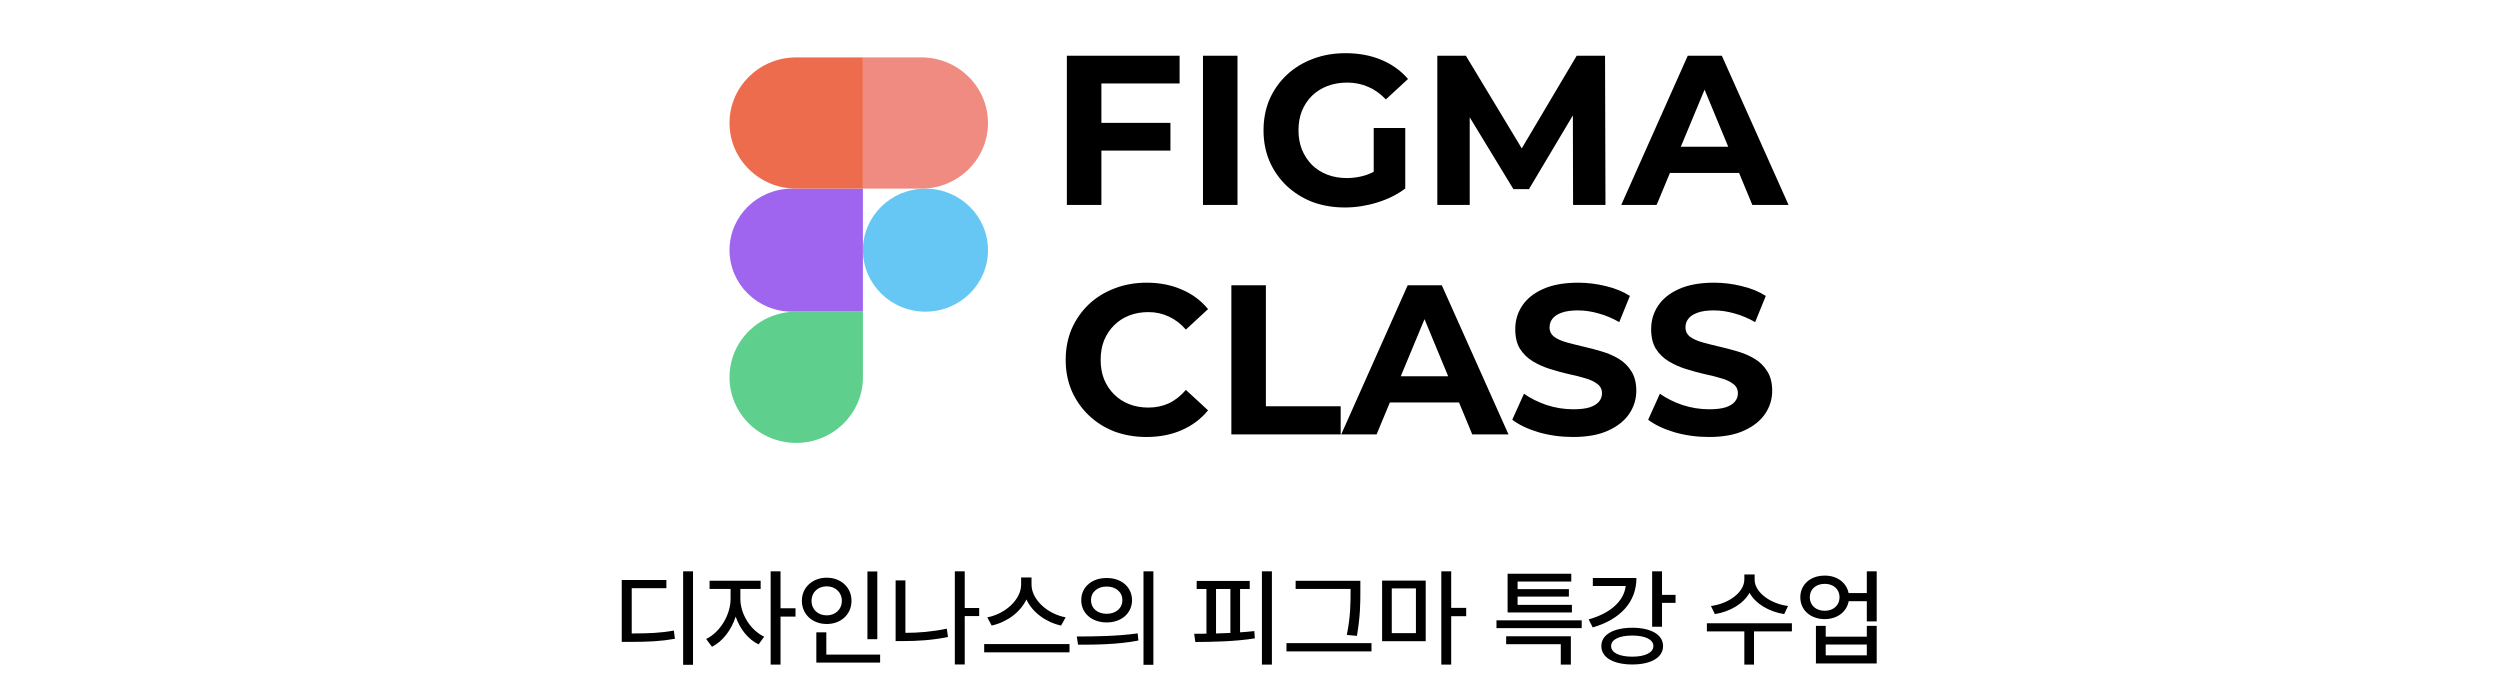 <svg width="305" height="85" viewBox="0 0 305 85" fill="none" xmlns="http://www.w3.org/2000/svg">
<path d="M120.534 30.517C120.534 34.662 117.119 38.023 112.905 38.023C108.692 38.023 105.276 34.662 105.276 30.517C105.276 26.372 108.692 23.012 112.905 23.012C117.119 23.012 120.534 26.372 120.534 30.517Z" fill="#66C7F5"/>
<path d="M89 30.517C89 26.372 92.416 23.012 96.629 23.012H105.276V38.023H96.629C92.416 38.023 89 34.662 89 30.517Z" fill="#A065EF"/>
<path d="M89 46.029C89 41.607 92.644 38.023 97.138 38.023H105.276V46.029C105.276 50.45 101.632 54.035 97.138 54.035C92.644 54.035 89 50.45 89 46.029Z" fill="#5FCF8E"/>
<path d="M89 15.006C89 10.584 92.644 7 97.138 7H105.276V23.012H97.138C92.644 23.012 89 19.427 89 15.006Z" fill="#ED6C4D"/>
<path d="M120.534 15.006C120.534 19.427 116.891 23.012 112.397 23.012H105.276V7H112.397C116.891 7 120.534 10.584 120.534 15.006Z" fill="#EF8B80"/>
<path d="M134.058 14.99H142.794V18.37H134.058V14.99ZM134.37 25H130.158V6.8H143.912V10.18H134.37V25ZM146.763 25V6.8H150.975V25H146.763ZM164.083 25.312C162.644 25.312 161.318 25.087 160.105 24.636C158.909 24.168 157.86 23.509 156.959 22.66C156.075 21.811 155.381 20.814 154.879 19.67C154.393 18.526 154.151 17.269 154.151 15.9C154.151 14.531 154.393 13.274 154.879 12.13C155.381 10.986 156.083 9.989 156.985 9.14C157.886 8.291 158.943 7.641 160.157 7.19C161.37 6.722 162.705 6.488 164.161 6.488C165.773 6.488 167.22 6.757 168.503 7.294C169.803 7.831 170.895 8.611 171.779 9.634L169.075 12.13C168.416 11.437 167.697 10.925 166.917 10.596C166.137 10.249 165.287 10.076 164.369 10.076C163.485 10.076 162.679 10.215 161.951 10.492C161.223 10.769 160.59 11.168 160.053 11.688C159.533 12.208 159.125 12.823 158.831 13.534C158.553 14.245 158.415 15.033 158.415 15.9C158.415 16.749 158.553 17.529 158.831 18.24C159.125 18.951 159.533 19.575 160.053 20.112C160.59 20.632 161.214 21.031 161.925 21.308C162.653 21.585 163.45 21.724 164.317 21.724C165.149 21.724 165.955 21.594 166.735 21.334C167.532 21.057 168.303 20.597 169.049 19.956L171.441 22.998C170.453 23.743 169.3 24.315 167.983 24.714C166.683 25.113 165.383 25.312 164.083 25.312ZM167.593 22.452V15.614H171.441V22.998L167.593 22.452ZM175.353 25V6.8H178.837L186.585 19.644H184.739L192.357 6.8H195.815L195.867 25H191.915L191.889 12.858H192.617L186.533 23.076H184.635L178.421 12.858H179.305V25H175.353ZM197.793 25L205.905 6.8H210.065L218.203 25H213.783L207.127 8.932H208.791L202.109 25H197.793ZM201.849 21.1L202.967 17.902H212.327L213.471 21.1H201.849Z" fill="black"/>
<path d="M139.868 53.312C138.464 53.312 137.155 53.087 135.942 52.636C134.746 52.168 133.706 51.509 132.822 50.66C131.938 49.811 131.245 48.814 130.742 47.67C130.257 46.526 130.014 45.269 130.014 43.9C130.014 42.531 130.257 41.274 130.742 40.13C131.245 38.986 131.938 37.989 132.822 37.14C133.723 36.291 134.772 35.641 135.968 35.19C137.164 34.722 138.473 34.488 139.894 34.488C141.471 34.488 142.893 34.765 144.158 35.32C145.441 35.857 146.515 36.655 147.382 37.712L144.678 40.208C144.054 39.497 143.361 38.969 142.598 38.622C141.835 38.258 141.003 38.076 140.102 38.076C139.253 38.076 138.473 38.215 137.762 38.492C137.051 38.769 136.436 39.168 135.916 39.688C135.396 40.208 134.989 40.823 134.694 41.534C134.417 42.245 134.278 43.033 134.278 43.9C134.278 44.767 134.417 45.555 134.694 46.266C134.989 46.977 135.396 47.592 135.916 48.112C136.436 48.632 137.051 49.031 137.762 49.308C138.473 49.585 139.253 49.724 140.102 49.724C141.003 49.724 141.835 49.551 142.598 49.204C143.361 48.84 144.054 48.294 144.678 47.566L147.382 50.062C146.515 51.119 145.441 51.925 144.158 52.48C142.893 53.035 141.463 53.312 139.868 53.312ZM150.226 53V34.8H154.438V49.568H163.564V53H150.226ZM163.627 53L171.739 34.8H175.899L184.037 53H179.617L172.961 36.932H174.625L167.943 53H163.627ZM167.683 49.1L168.801 45.902H178.161L179.305 49.1H167.683ZM191.906 53.312C190.45 53.312 189.054 53.121 187.72 52.74C186.385 52.341 185.31 51.83 184.496 51.206L185.926 48.034C186.706 48.589 187.624 49.048 188.682 49.412C189.756 49.759 190.84 49.932 191.932 49.932C192.764 49.932 193.431 49.854 193.934 49.698C194.454 49.525 194.835 49.291 195.078 48.996C195.32 48.701 195.442 48.363 195.442 47.982C195.442 47.497 195.251 47.115 194.87 46.838C194.488 46.543 193.986 46.309 193.362 46.136C192.738 45.945 192.044 45.772 191.282 45.616C190.536 45.443 189.782 45.235 189.02 44.992C188.274 44.749 187.59 44.437 186.966 44.056C186.342 43.675 185.83 43.172 185.432 42.548C185.05 41.924 184.86 41.127 184.86 40.156C184.86 39.116 185.137 38.171 185.692 37.322C186.264 36.455 187.113 35.771 188.24 35.268C189.384 34.748 190.814 34.488 192.53 34.488C193.674 34.488 194.8 34.627 195.91 34.904C197.019 35.164 197.998 35.563 198.848 36.1L197.548 39.298C196.698 38.813 195.849 38.457 195 38.232C194.15 37.989 193.318 37.868 192.504 37.868C191.689 37.868 191.022 37.963 190.502 38.154C189.982 38.345 189.609 38.596 189.384 38.908C189.158 39.203 189.046 39.549 189.046 39.948C189.046 40.416 189.236 40.797 189.618 41.092C189.999 41.369 190.502 41.595 191.126 41.768C191.75 41.941 192.434 42.115 193.18 42.288C193.942 42.461 194.696 42.661 195.442 42.886C196.204 43.111 196.898 43.415 197.522 43.796C198.146 44.177 198.648 44.68 199.03 45.304C199.428 45.928 199.628 46.717 199.628 47.67C199.628 48.693 199.342 49.629 198.77 50.478C198.198 51.327 197.34 52.012 196.196 52.532C195.069 53.052 193.639 53.312 191.906 53.312ZM208.486 53.312C207.03 53.312 205.634 53.121 204.3 52.74C202.965 52.341 201.89 51.83 201.076 51.206L202.506 48.034C203.286 48.589 204.204 49.048 205.262 49.412C206.336 49.759 207.42 49.932 208.512 49.932C209.344 49.932 210.011 49.854 210.514 49.698C211.034 49.525 211.415 49.291 211.658 48.996C211.9 48.701 212.022 48.363 212.022 47.982C212.022 47.497 211.831 47.115 211.45 46.838C211.068 46.543 210.566 46.309 209.942 46.136C209.318 45.945 208.624 45.772 207.862 45.616C207.116 45.443 206.362 45.235 205.6 44.992C204.854 44.749 204.17 44.437 203.546 44.056C202.922 43.675 202.41 43.172 202.012 42.548C201.63 41.924 201.44 41.127 201.44 40.156C201.44 39.116 201.717 38.171 202.272 37.322C202.844 36.455 203.693 35.771 204.82 35.268C205.964 34.748 207.394 34.488 209.11 34.488C210.254 34.488 211.38 34.627 212.49 34.904C213.599 35.164 214.578 35.563 215.428 36.1L214.128 39.298C213.278 38.813 212.429 38.457 211.58 38.232C210.73 37.989 209.898 37.868 209.084 37.868C208.269 37.868 207.602 37.963 207.082 38.154C206.562 38.345 206.189 38.596 205.964 38.908C205.738 39.203 205.626 39.549 205.626 39.948C205.626 40.416 205.816 40.797 206.198 41.092C206.579 41.369 207.082 41.595 207.706 41.768C208.33 41.941 209.014 42.115 209.76 42.288C210.522 42.461 211.276 42.661 212.022 42.886C212.784 43.111 213.478 43.415 214.102 43.796C214.726 44.177 215.228 44.68 215.61 45.304C216.008 45.928 216.208 46.717 216.208 47.67C216.208 48.693 215.922 49.629 215.35 50.478C214.778 51.327 213.92 52.012 212.776 52.532C211.649 53.052 210.219 53.312 208.486 53.312Z" fill="black"/>
<path d="M84.548 69.704V81.105H83.342V69.704H84.548ZM81.298 70.758V71.761H77.071V77.283C79.229 77.277 80.606 77.22 82.212 76.928L82.339 77.931C80.638 78.235 79.153 78.311 76.791 78.311H75.852V70.758H81.298ZM90.325 73.056C90.325 74.858 91.505 76.864 93.232 77.677L92.546 78.616C91.27 78.001 90.261 76.718 89.753 75.227C89.227 76.858 88.16 78.261 86.859 78.908L86.148 77.956C87.874 77.131 89.131 74.985 89.131 73.056V71.85H86.567V70.847H92.8V71.85H90.325V73.056ZM95.225 69.704V74.211H97.053V75.227H95.225V81.079H94.019V69.704H95.225ZM107.032 69.717V77.981H105.826V69.717H107.032ZM107.375 79.86V80.838H99.592V77.144H100.811V79.86H107.375ZM100.862 70.478C102.576 70.478 103.883 71.647 103.883 73.297C103.883 74.973 102.576 76.128 100.862 76.128C99.148 76.128 97.828 74.973 97.828 73.297C97.828 71.647 99.148 70.478 100.862 70.478ZM100.862 71.532C99.795 71.532 99.008 72.256 99.008 73.297C99.008 74.363 99.795 75.074 100.862 75.074C101.903 75.074 102.703 74.363 102.703 73.297C102.703 72.256 101.903 71.532 100.862 71.532ZM119.46 74.173V75.163H117.696V81.066H116.49V69.704H117.696V74.173H119.46ZM110.459 70.809V77.207C112.046 77.207 113.703 77.074 115.512 76.699L115.652 77.715C113.709 78.108 111.907 78.21 110.206 78.21H109.266V70.809H110.459ZM125.846 71.316C125.846 73.17 127.827 74.922 130.01 75.315L129.452 76.318C127.636 75.925 125.96 74.731 125.224 73.132C124.475 74.719 122.806 75.912 120.984 76.318L120.451 75.315C122.609 74.909 124.577 73.17 124.577 71.316V70.453H125.846V71.316ZM130.48 78.578V79.581H120.07V78.578H130.48ZM135.012 70.517C136.815 70.504 138.097 71.621 138.11 73.221C138.097 74.82 136.815 75.938 135.012 75.938C133.222 75.938 131.902 74.82 131.915 73.221C131.902 71.621 133.222 70.504 135.012 70.517ZM135.012 71.558C133.908 71.558 133.095 72.218 133.108 73.221C133.095 74.224 133.908 74.884 135.012 74.884C136.117 74.884 136.929 74.224 136.929 73.221C136.929 72.218 136.117 71.558 135.012 71.558ZM140.712 69.704V81.105H139.506V69.704H140.712ZM131.369 77.651C133.438 77.651 136.307 77.626 138.795 77.27L138.884 78.147C136.307 78.642 133.552 78.654 131.521 78.654L131.369 77.651ZM155.172 69.704V81.079H153.954V69.704H155.172ZM152.468 70.872V71.862H151.288V77.144C151.878 77.106 152.462 77.055 153.027 76.991L153.09 77.88C150.627 78.273 147.923 78.311 145.829 78.324L145.689 77.321L147.187 77.309V71.862H145.994V70.872H152.468ZM148.355 77.283C148.926 77.27 149.517 77.251 150.107 77.22V71.862H148.355V77.283ZM165.963 70.859V72.078C165.963 73.551 165.963 75.15 165.544 77.575L164.313 77.461C164.77 75.189 164.77 73.513 164.77 72.078V71.85H158.067V70.859H165.963ZM167.322 78.464V79.467H156.95V78.464H167.322ZM173.936 70.834V78.223H168.617V70.834H173.936ZM169.797 71.786V77.245H172.743V71.786H169.797ZM177.046 69.704V74.16H178.875V75.176H177.046V81.079H175.84V69.704H177.046ZM192.966 75.684V76.636H182.569V75.684H192.966ZM191.646 77.626V81.079H190.415V78.591H183.75V77.626H191.646ZM191.773 73.792V74.719H183.927V69.996H191.697V70.948H185.146V71.875H191.405V72.789H185.146V73.792H191.773ZM202.767 69.704V72.573H204.417V73.551H202.767V76.458H201.561V69.704H202.767ZM199.644 70.517C199.644 73.462 197.651 75.582 194.312 76.547L193.817 75.569C196.477 74.814 198.121 73.335 198.336 71.494H194.325V70.517H199.644ZM199.136 76.585C201.434 76.585 202.894 77.436 202.894 78.819C202.894 80.216 201.434 81.066 199.136 81.066C196.851 81.066 195.353 80.216 195.366 78.819C195.353 77.436 196.851 76.585 199.136 76.585ZM199.136 77.537C197.549 77.537 196.546 78.019 196.559 78.819C196.546 79.619 197.549 80.114 199.136 80.114C200.71 80.114 201.713 79.619 201.713 78.819C201.713 78.019 200.71 77.537 199.136 77.537ZM214.066 70.707C214.053 72.218 215.907 73.64 218.141 73.932L217.671 74.922C215.812 74.624 214.174 73.659 213.444 72.319C212.695 73.665 211.063 74.624 209.216 74.922L208.734 73.932C210.968 73.64 212.796 72.231 212.809 70.707V70.085H214.066V70.707ZM218.611 76.039V77.029H213.99V81.079H212.809V77.029H208.239V76.039H218.611ZM222.623 70.225C224.121 70.212 225.276 71.082 225.53 72.357H227.751V69.704H228.958V75.811H227.751V73.348H225.542C225.295 74.655 224.133 75.531 222.623 75.531C220.883 75.531 219.639 74.439 219.639 72.865C219.639 71.316 220.883 70.212 222.623 70.225ZM222.623 71.228C221.543 71.228 220.794 71.888 220.794 72.865C220.794 73.843 221.543 74.516 222.623 74.516C223.676 74.516 224.425 73.843 224.425 72.865C224.425 71.888 223.676 71.228 222.623 71.228ZM222.737 76.356V77.677H227.751V76.356H228.958V80.939H221.543V76.356H222.737ZM222.737 79.949H227.751V78.629H222.737V79.949Z" fill="black"/>
</svg>
